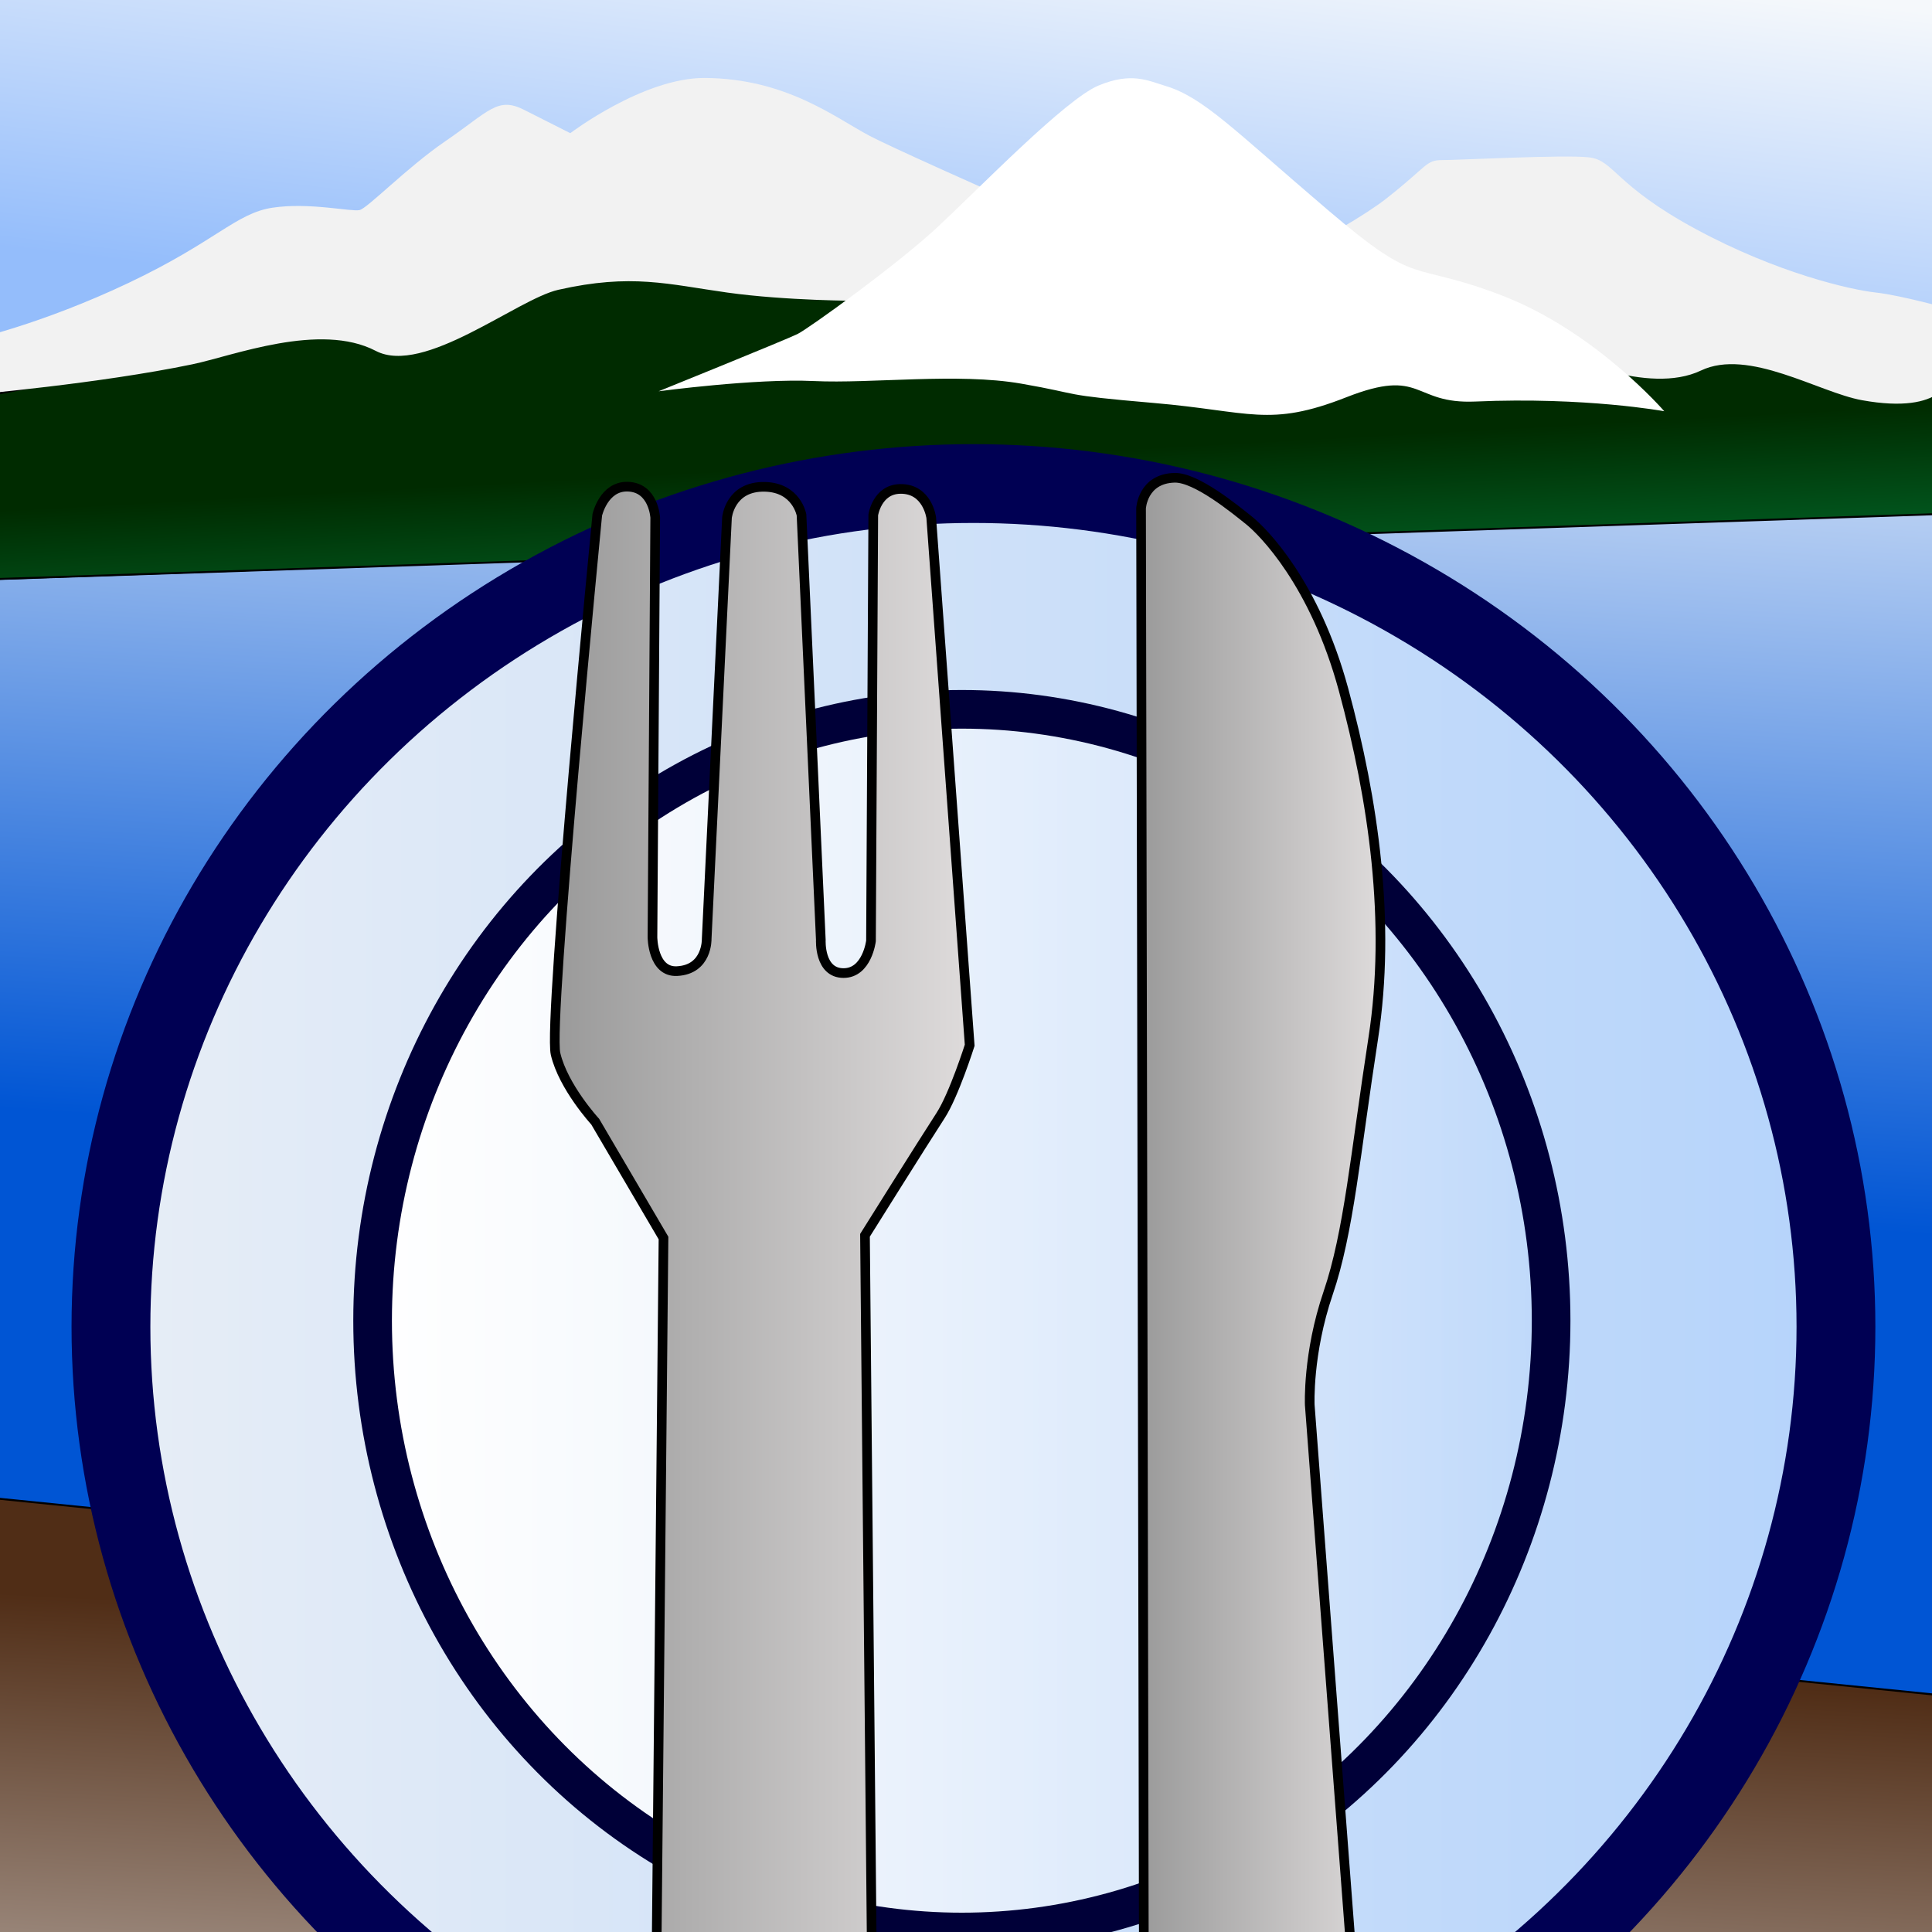 <svg xmlns:dc="http://purl.org/dc/elements/1.1/" xmlns:cc="http://creativecommons.org/ns#" xmlns:rdf="http://www.w3.org/1999/02/22-rdf-syntax-ns#" xmlns:svg="http://www.w3.org/2000/svg" xmlns="http://www.w3.org/2000/svg" xmlns:xlink="http://www.w3.org/1999/xlink" version="1.1" id="svg2" viewBox="0 0 1000 1000" height="100" width="100">
  <defs id="defs4">
    <linearGradient id="linearGradient4210">
      <stop id="stop4212" offset="0" style="stop-color:#ffffff;stop-opacity:1"/>
      <stop id="stop4214" offset="1" style="stop-color:#ffffff;stop-opacity:0"/>
    </linearGradient>
    <linearGradient id="linearGradient4202">
      <stop id="stop4204" offset="0" style="stop-color:#e8eef6;stop-opacity:1"/>
      <stop id="stop4206" offset="1" style="stop-color:#b4d3fb;stop-opacity:1"/>
    </linearGradient>
    <linearGradient id="linearGradient4186">
      <stop id="stop4188" offset="0" style="stop-color:#999999;stop-opacity:1"/>
      <stop id="stop4190" offset="1" style="stop-color:#dfdcdc;stop-opacity:1"/>
    </linearGradient>
    <linearGradient id="linearGradient4178">
      <stop id="stop4180" offset="0" style="stop-color:#002b00;stop-opacity:1"/>
      <stop id="stop4182" offset="1" style="stop-color:#039e50;stop-opacity:1"/>
    </linearGradient>
    <linearGradient id="linearGradient4170">
      <stop id="stop4172" offset="0" style="stop-color:#94bdfb;stop-opacity:1"/>
      <stop id="stop4174" offset="1" style="stop-color:#f5f8fb;stop-opacity:1"/>
    </linearGradient>
    <linearGradient id="linearGradient4154">
      <stop id="stop4156" offset="0" style="stop-color:#0055d4;stop-opacity:1"/>
      <stop id="stop4158" offset="1" style="stop-color:#ffffff;stop-opacity:1"/>
    </linearGradient>
    <linearGradient id="linearGradient4146">
      <stop id="stop4148" offset="0" style="stop-color:#502d16;stop-opacity:1"/>
      <stop id="stop4150" offset="1" style="stop-color:#c0b5ae;stop-opacity:1"/>
    </linearGradient>
    <linearGradient gradientTransform="matrix(1.03,0,0,1.063,-12.055,-48.413)" gradientUnits="userSpaceOnUse" y2="1118.116" x2="749.072" y1="859.545" x1="762.347" id="linearGradient4152" xlink:href="#linearGradient4146"/>
    <linearGradient gradientTransform="matrix(1.026,0,0,1,-12.041,0.013)" gradientUnits="userSpaceOnUse" y2="98.59" x2="773.358" y1="622.875" x1="738.069" id="linearGradient4160" xlink:href="#linearGradient4154"/>
    <linearGradient gradientUnits="userSpaceOnUse" y2="-36.802" x2="637.653" y1="200.34" x1="609.493" id="linearGradient4176" xlink:href="#linearGradient4170"/>
    <linearGradient gradientUnits="userSpaceOnUse" y2="388.139" x2="659.341" y1="228.535" x1="650.623" id="linearGradient4184" xlink:href="#linearGradient4178"/>
    <linearGradient gradientUnits="userSpaceOnUse" y2="687.003" x2="711.023" y1="687.003" x1="582.112" id="linearGradient4192" xlink:href="#linearGradient4186"/>
    <linearGradient gradientUnits="userSpaceOnUse" y2="687.923" x2="492.434" y1="687.923" x1="272.644" id="linearGradient4200" xlink:href="#linearGradient4186"/>
    <linearGradient gradientUnits="userSpaceOnUse" y2="680.714" x2="964.686" y1="680.714" x1="31.029" id="linearGradient4208" xlink:href="#linearGradient4202"/>
    <linearGradient gradientUnits="userSpaceOnUse" y2="683.571" x2="812.857" y1="683.571" x1="182.857" id="linearGradient4216" xlink:href="#linearGradient4210"/>
    <filter id="filter4387" color-interpolation-filters="sRGB">
      <feFlood id="feFlood4389" result="flood" flood-color="rgb(0,0,0)" flood-opacity="0.498"/>
      <feComposite id="feComposite4391" result="composite1" operator="in" in2="SourceGraphic" in="flood"/>
      <feGaussianBlur id="feGaussianBlur4393" result="blur" stdDeviation="10" in="composite1"/>
      <feOffset id="feOffset4395" result="offset" dy="6" dx="6"/>
      <feComposite id="feComposite4397" result="fbSourceGraphic" operator="over" in2="offset" in="SourceGraphic"/>
      <feColorMatrix id="feColorMatrix4399" values="0 0 0 -1 0 0 0 0 -1 0 0 0 0 -1 0 0 0 0 1 0" in="fbSourceGraphic" result="fbSourceGraphicAlpha"/>
      <feFlood in="fbSourceGraphic" result="flood" flood-color="rgb(0,0,0)" flood-opacity="0.498" id="feFlood4401"/>
      <feComposite result="composite1" operator="in" in="flood" in2="fbSourceGraphic" id="feComposite4403"/>
      <feGaussianBlur result="blur" stdDeviation="10" in="composite1" id="feGaussianBlur4405"/>
      <feOffset result="offset" dy="6" dx="6" id="feOffset4407"/>
      <feComposite result="composite2" operator="over" in="fbSourceGraphic" in2="offset" id="feComposite4409"/>
    </filter>
    <filter id="filter4411" color-interpolation-filters="sRGB">
      <feFlood id="feFlood4413" result="flood" flood-color="rgb(0,0,0)" flood-opacity="0.498"/>
      <feComposite id="feComposite4415" result="composite1" operator="in" in2="SourceGraphic" in="flood"/>
      <feGaussianBlur id="feGaussianBlur4417" result="blur" stdDeviation="10" in="composite1"/>
      <feOffset id="feOffset4419" result="offset" dy="6" dx="6"/>
      <feComposite id="feComposite4421" result="composite2" operator="over" in2="offset" in="SourceGraphic"/>
    </filter>
    <filter id="filter4423" color-interpolation-filters="sRGB">
      <feFlood id="feFlood4425" result="flood" flood-color="rgb(0,0,0)" flood-opacity="0.498"/>
      <feComposite id="feComposite4427" result="composite1" operator="in" in2="SourceGraphic" in="flood"/>
      <feGaussianBlur id="feGaussianBlur4429" result="blur" stdDeviation="10" in="composite1"/>
      <feOffset id="feOffset4431" result="offset" dy="6" dx="6"/>
      <feComposite id="feComposite4433" result="composite2" operator="over" in2="offset" in="SourceGraphic"/>
    </filter>
  </defs>
  <g id="layer4" display="inline">
    <path id="path4732" d="m-13.527 772.883 1031.686 104.749-0.294 134.201-1027.271 0z" style="fill-opacity:1;fill-rule:evenodd;fill:url(#linearGradient4152);stroke-opacity:1;stroke-width:1.05;stroke:#000"/>
    <path id="path4734" d="M-12.041 300.006 1016.993 264.292 1015.527 878.565-14.973 774.281Z" style="fill-opacity:1;fill-rule:evenodd;fill:url(#linearGradient4160);stroke-opacity:1;stroke-width:1.01;stroke:#000"/>
    <path id="path4736" d="M1008.553 160.002 504.343 108.577-11.525 205.714-10.068 299.995 1014.382 265.711Z" style="fill-opacity:1;fill-rule:evenodd;fill:url(#linearGradient4184);stroke-opacity:1;stroke-width:1.01;stroke:#000"/>
    <path id="path4738" d="m1008.203-7.982-1016.99 0L-11.409 205.69 501.457 103.079 1011.409 164.947Z" style="fill-opacity:1;fill-rule:evenodd;fill:url(#linearGradient4176);stroke-opacity:1;stroke-width:1.04;stroke:#000"/>
  </g>
  <g id="layer5" display="inline">
    <path id="path4741" d="m-14.142 204.286 0-28.571c0 0 35.523-7.857 80.7-29.286 45.177-21.429 55.561-36.071 74.506-38.929 18.945-2.857 40.684 2.174 44.995 1.25 4.128-0.885 24.58-22.066 44.267-35.536 23.086-15.796 27.197-23.428 41.17-16.25 5.342 2.744 23.682 11.964 23.682 11.964 0 0 37.891-28.75 69.588-28.571 42.287 0.238 67.766 20.714 85.436 30 21.377 11.234 181.256 81.071 181.256 81.071 0 0 64.123-31.429 85.983-48.571 21.86-17.143 20.403-20 29.147-20 8.744 0 62.665-2.857 75.781-1.429 13.116 1.429 13.116 14.286 55.379 37.143 42.263 22.857 80.153 31.429 93.269 32.857 13.116 1.429 38.494 8.571 38.494 8.571l0 34.704c0 0-2.405 20.279-45.781 12.439-22.3-4.031-58.664-27.091-83.317-15.356-27.364 13.026-71.415-7.661-84.277-13.216-25.757-11.124-351.217-22.857-351.217-22.857 0 0-37.891 0-68.495-4.286-30.604-4.286-49.549-10-87.44-1.429-21.335 4.826-69.645 44.591-94.482 31.625-28.885-15.079-73.958 2.577-94.971 6.946-48.092 10-113.672 15.714-113.672 15.714z" style="fill-rule:evenodd;fill:#f2f2f2"/>
    <path id="path4743" d="m861.428 212.857c0 0-35.714-41.429-84.286-60-48.571-18.571-41.429-2.857-90-44.286-48.571-41.429-64.337-58.23-83.929-64.107-8.929-2.679-17.5-7.321-34.643-0.179-17.143 7.143-61.429 52.857-82.857 72.857-21.429 20-67.143 52.857-72.857 55.714-5.714 2.857-71.948 29.668-71.948 29.668 0 0 50.26-6.724 80.26-5.296 30 1.429 74.546-4.372 107.403 1.342 32.857 5.714 18.571 5.714 68.571 10 50 4.286 59.668 12.785 99.668-2.929 40-15.714 33.954 3.622 66.811 2.194 57.125-2.484 97.806 5.021 97.806 5.021z" style="fill-rule:evenodd;fill:#fff"/>
  </g>
  <g id="layer3" display="inline">
    <ellipse ry="436.429" rx="446.429" cy="680.714" cx="497.857" id="path4712" style="fill-opacity:1;fill:url(#linearGradient4208);filter:url(#filter4423);opacity:1;stroke-linecap:round;stroke-linejoin:round;stroke-miterlimit:4;stroke-opacity:1;stroke-width:40.8;stroke:#000053"/>
    <ellipse ry="316.429" rx="305" cy="683.571" cx="497.857" id="path4729" style="fill-opacity:1;fill:url(#linearGradient4216);opacity:1;stroke-linecap:round;stroke-linejoin:round;stroke-miterlimit:4;stroke-opacity:1;stroke-width:20;stroke:#000038"/>
  </g>
  <g id="layer2" style="display:inline;opacity:1">
    <path id="path4150" d="m586.214 1088.379-1.602-831.264c0 0 0.75-15.368 17.316-15.822 11.176-0.306 31.429 16.372 38.571 22.086 7.143 5.714 33.965 32.379 48.924 87.612 15.49 57.194 24.653 120.418 15.368 180.418-9.286 60-12.633 100.454-23.347 131.883-10.714 31.429-9.516 57.944-9.516 57.944l26.429 348.571c0 0 8.571 65-53.571 62.857-50.016-1.725-58.571-44.286-58.571-44.286z" style="fill-opacity:1;fill-rule:evenodd;fill:url(#linearGradient4192);filter:url(#filter4411);stroke-miterlimit:4;stroke-opacity:1;stroke-width:5;stroke:#000"/>
    <path id="path4148" d="m327.143 1070.238 4.286-441.429-35.353-60.245c0 0-16.479-17.908-20.52-35.051-3.933-16.686 21.587-278.99 21.587-278.99 0 0 3.345-14.937 15.714-14.625 13.538 0.342 14.286 16.053 14.286 16.053l-1.429 217.143c0 0 0.079 18.188 12.691 17.561 15.878-0.789 15.375-16.71 15.375-16.71l10.505-217.995c0 0 1.509-16.417 19.668-15.967 16.39 0.407 18.903 14.538 18.903 14.538l10 220c0 0-0.923 17.15 11.768 17.143 12.206-0.007 14.199-16.645 14.199-16.645l1.176-220.498c0 0 1.926-13.196 13.867-13.449 14.211-0.301 16.133 14.877 16.133 14.877l19.906 273.09c0 0-8.166 25.738-15.073 36.378-9.417 14.508-39.119 61.961-39.119 61.961l4.286 450c0 0 6.875 58.743-58.571 58.571-63-0.165-54.286-65.714-54.286-65.714z" style="fill-opacity:1;fill-rule:evenodd;fill:url(#linearGradient4200);filter:url(#filter4387);stroke-miterlimit:4;stroke-opacity:1;stroke-width:5;stroke:#000"/>
  </g>
</svg>
